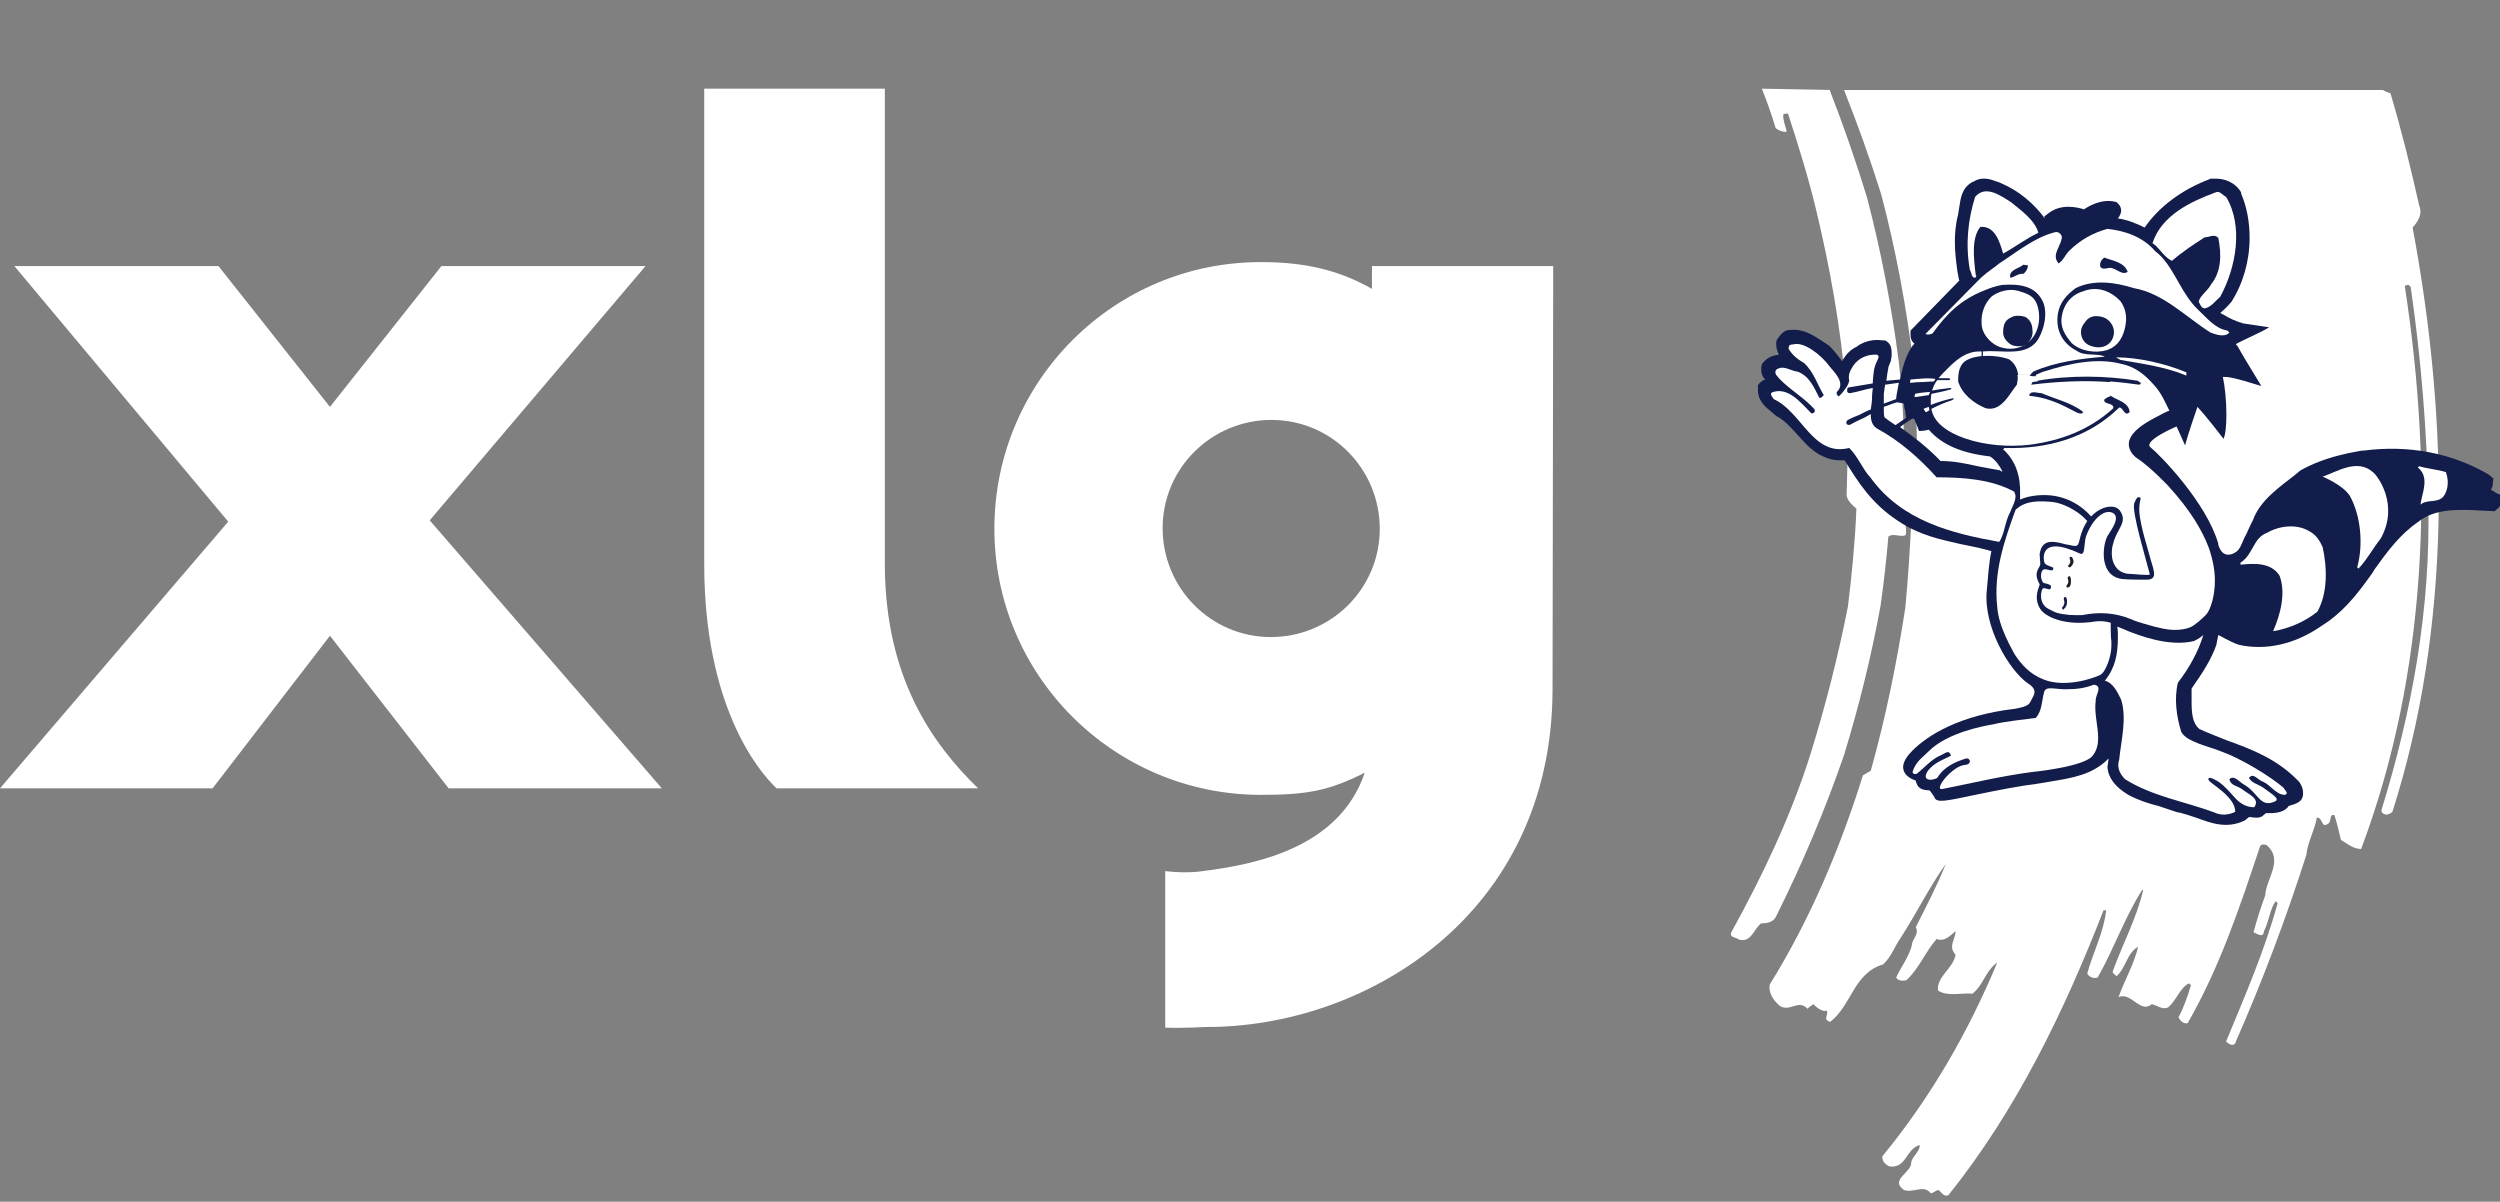 <svg xmlns="http://www.w3.org/2000/svg" xmlns:xlink="http://www.w3.org/1999/xlink" version="1.1" id="Calque_1" x="0px" y="0px" viewBox="0 0 383.4 184.3" style="enable-background:new 0 0 383.4 184.3;" xml:space="preserve"><rect x="0" y="0" width="383.4" height="184.3" fill="#808080" stroke="none"/> <style type="text/css"> .st0{fill:#FFFFFF;} .st1{fill:#1E1E1D;} .st2{fill:#121D4B;} .st3{fill:#1E1E1E;} </style> <g> <g> <g> <g> <path class="st0" d="M119.1,120.9H150c-7-6.8-14.2-16.9-14.3-34.1l0-73.2H108l0,72.9C108,108,116.1,118.1,119.1,120.9z"></path> </g> <path class="st0" d="M238.2,40.8h-27.8l0,3.5c-4.9-2.8-10.1-4.1-16.9-4.1c-22.6-0.1-40.9,18.2-41,40.7 c-0.1,22.6,18.2,40.9,40.7,41c6.9,0,10.4-0.5,16.1-3.4c-3.9,11.6-16.9,14.1-24.9,15.1c0,0-2.2,0.4-5.7,0l0,24 c2.9,0.1,6.2-0.1,6.2-0.1c24.3,0.1,53.1-17,53.2-51.7L238.2,40.8z M194.9,97.7c-9.2,0-16.6-7.5-16.6-16.7 c0-9.2,7.5-16.6,16.7-16.6c9.2,0,16.6,7.5,16.6,16.7C211.6,90.3,204.1,97.7,194.9,97.7z"></path> <g> <polygon class="st0" points="101.5,120.9 65.9,79.8 99,40.8 67.7,40.8 50.6,62.4 33.5,40.8 2.2,40.8 35,80 0,120.9 32.6,120.9 50.6,97.5 68.8,120.9 "></polygon> </g> </g> </g> <g> <path class="st0" d="M270.2,13.6c0.8,2,1.5,4,2.1,6c0.4,0.5,1.8,0.8,1.7,0.5c-1-3.3-0.4-2.5,0.2-2.7c1.6,4.9,3.1,9.7,4.3,14.7 c2.2,9.1,3.8,18.3,4.6,27.5c0.3,5.3,0.3,10.7,0.1,16.1c-0.1,0.9,0.8,1.7,1.5,2.3c-0.2,5-0.7,10.1-1.3,15 c-1.5,7.6-3.4,15.1-5.7,22.5c-3,9.6-7.4,18.8-12.2,27.5c-0.3,0.8,0.7,0.7,1.2,1.1c1.9,0.5,2.2-1.6,3.4-2.5c1,0,1.9-0.2,2.3-1.1 c4-8,7.5-16.3,10.4-24.7c2.3-7.5,4.2-15.2,5.6-22.9c0.5-3.5,0.9-7.1,1.2-10.6c0.7-0.6,1.7,0.1,2.6-0.2c0.4-0.7-0.4-1.9,0.6-2.2 c0.1,0.1,0.2,0.2,0.3,0.3c-0.2,4.3-0.5,8.7-0.9,13c-1.3,8.4-3,16.8-5.3,25c-0.4,0.2-0.8,0.5-1.2,0.7c-3.5,11.2-8.1,22.1-14.3,32.1 c-0.2,1.2,0.5,2.4,1.6,3.3c1.6,0.9,2.8-1.1,4.2,0.4c0.3-0.3,0.6-0.5,0.9-0.7c0.5,0.5,1.3,1.2,2.1,1c0.2,0.7-0.7,1.4,0.5,1.7 c3.3-2.6,3.6-7.5,8.1-8.8c1.2-1.1,1.8-2.8,2.7-4.1c2.4-3.7,4.4-7.8,6.9-11.3c-1.3,3.3-3,6.5-4.6,9.7c0.6,1.1-0.6,1.8-0.6,2.8 c-0.5,1.8-1.6,3.2-2.4,4.9c0.2,0.5,1.1,0.6,1.6,0.4c2-1.9,2.9-4.4,4.6-6.3c1.2,0.5,2.2-0.6,2.9-1.2c0,1.3-1.2,2.3,0,3.6 c-0.3,2.1-2.9,3.3-2.7,5.5c1.5,1,3.7,0.3,5.3,0.5c1.8-1.5,1.9-3.4,3.8-4.8c-4.4,10.6-10.2,20.7-17.6,29.7 c-0.2,0.7,0.6,1.5,1.2,1.6c2.5,0.2,2.4-2.7,4.5-3.3c0.1,0.9-1,1.6-1.3,2.6c0.2,1.6-3.4,2.7-1.1,4.3c1.5,0.5,3-0.9,4.1,0.5 c0.6-0.1,0.6-0.4,1.2-0.5c0.4,0.3,0.8,1.1,1.5,0.8c10.5-13.1,17.8-28.3,23.8-43.7c0.1,0,0.3,0,0.4,0c-0.4,3.5-2,6.4-2.9,9.7 c0.3,0.6,1.1,0.8,1.6,0.6c2.5-4.4,4.1-9.1,6.8-13.4c0.1,0,0.2,0,0.2-0.1c-1,4.4-3.2,8.4-4.7,12.6c0,0.3,0.4,0.5,0.6,0.7 c1.4-1.2,1.6-3.6,3.3-4.5c-0.6,2.6-2.1,5.2-3,7.7c2-0.8,3.3,2.6,5.1,1.1c0.9,0.2,1.6,0.9,2.5,0.5c1.3-1.1,1.8-3,3.2-3.7 c0.1,0.1,0.2,0.2,0.3,0.3c-0.5,1.7-1.1,3.4-1.9,4.9c0.2,0.5,0.8,1.1,1.4,0.9c4.9-8.5,8-17.8,11.1-27.1c0.2-0.4,0.7-0.3,1-0.2 c2.7,2.3-0.1,5.2-0.2,7.7c-0.7,1.9-1.3,3.8-1.8,5.7c0.5,0.1,1.5,1,1.6-0.2c0.8-1.5,0.9-3.4,1.8-4.6c0.1,0.1,0.2,0.2,0.3,0.3 c-2,7.3-5,14.2-7.9,21.2c0.4,0.5,1.3,0.9,1.5,0c4.1-9.3,7.7-18.9,10.8-28.6c0.2-2,1.3-3.8,1.6-5.7c0.9-0.1,0.7,1.6,1.6,1 c0.8-0.3,0.2-1.6,1.1-1.4c0.4,1.2,0.7,2.5,1,3.8c1,0.6,1.9,1.4,3.1,1.4c10.2-27.1,11.2-57.1,6.7-86.3c0.1-0.2,0.4-0.2,0.6-0.2 c0.1,0.1,0.2,0.2,0.3,0.3c1.6,11,2.5,22,2.7,33.1c0.4,16.2-2.5,32-7.2,47.2c0.1,0.5,0.6,0.7,1,0.6c0.3-0.1,0.5-0.2,0.7-0.4 c9.1-28.5,8.7-59.6,3.1-89.6c0.7-0.8,1.6-2,1-3.4c-1.3-5.8-2.7-11.5-4.4-17.2c-0.4-0.1-0.8-0.3-1.2-0.5h-82.6 c2.1,5.3,4,10.6,5.7,16c2.3,8.7,3.9,17.5,5,26.4c0.3,4.7,0.5,9.5,0.5,14.3c-0.2,0.1-0.4,0.3-0.6,0.5c0,1.7-0.1,3.5-0.1,5.3 c-0.3,0.3-0.8,0.2-1.2-0.1c0-6.9-0.1-13.8-0.9-20.7c-1.1-8.5-2.7-16.9-4.9-25.3c-1.7-5.5-3.6-11-5.7-16.4v0L270.2,13.6z"></path> <path class="st1" d="M302.6,27.8l-0.1,0.1C302.4,27.9,302.5,27.9,302.6,27.8C302.5,27.9,302.5,27.9,302.6,27.8 C302.5,27.8,302.6,27.8,302.6,27.8"></path> <path class="st1" d="M296.5,122.3l-0.2-0.2C296.4,122.2,296.4,122.3,296.5,122.3"></path> <g> <path class="st2" d="M383,75.7c0,0-0.5-0.3-1-0.6c0.1-0.2,0.3-0.5,0.3-0.8c0-0.1,0-0.2,0-0.3h0l0.1-0.6l-0.7-0.6 c-5.6-3.3-12.2-4.6-19.2-3.7c0,0-0.3,0-0.3,0c-0.9,0.2-1.7,0.3-2.5,0.5h0c-2.7,0.6-5.1,1.5-7,2.6l-0.1,0.1l-0.6,0.5 c-2.4,1.9-5.4,3.9-6.5,7c-0.1,0.1-1,2.1-1,2.1c-0.9,1.6-0.8,2.6-2.3,3.1c-0.5,0.1-1.4,0.3-2-1.4c0,0,0-0.1,0-0.1c0,0,0-0.1,0-0.1 c-1.8-6.3-8.9-13.6-10.4-14.8c-1.2-1,4-3.2,4-3.2l1.3,2.9c0,0,0.5-1.9,1.9-5.9c0,0,1.5,1.6,4,4.9c0.6-1.2,0.6-6.1-0.1-9.5 c0.8,0,1.4,0,5.9,1.4c-1-1.7-2.6-4.2-3.7-6.2c-0.1,0-0.1-0.1-0.2-0.2c0.1,0,0.1-0.1,0.1-0.1c0,0,0,0,0,0c1.1-0.6,3.5-1.6,5-2.5 l-4-0.6c-1-0.3-2-0.7-3.1-1.4l0.1,0.1c-0.1-0.1-0.3-0.2-0.5-0.3c0.6-0.5,1.2-1.1,1.7-1.7c1.8-2.8,2.8-6.3,2.8-9.8 c0-2.4-0.4-4.7-1.3-6.8l0-0.1l0-0.1c-0.9-1.5-2.5-2.2-4.3-2.1H339l-0.2,0.1c-4.2,1.6-7.7,4.2-9.9,7.4c-1.2-0.6-2.6-1.2-4.1-1.4 c0.3-0.4,0.5-0.8,0.5-1.2c0-0.3-0.1-0.7-0.4-1l-0.3-0.3l-0.4-0.1c-1.4-0.3-3.1,0.2-4.6,1.2c-1.3-0.4-3.5-0.8-5.3,0.5l-0.8,0.6 c0,0,0.1,0.2,0.1,0.3c-1.6-2.2-3.9-4.2-6.7-5.4l0,0l-0.2-0.1l-0.6-0.2c-0.8-0.3-2.2-0.8-3.5,0.1c0,0,0,0-0.1,0c0,0,0,0,0,0 c-1.6,0.9-1.8,2.4-2,3.7l-0.2,1.3c-0.4,1.5-0.5,2.9-0.5,4.2c0,1.6,0.2,3.1,0.4,4.6v0c0.1,0.3,0.1,0.7,0.2,1c0,0,0,0.2,0.1,0.3 c-0.7,0.7-7.5,7.7-7.5,7.7l0,0.3c0,0.1,0,0.2,0,0.4c0,0.4,0.1,0.9,0.6,1.3c-0.1,0.1-0.1,0.2-0.2,0.2c0,0,0,0,0,0h0l0,0 c0,0,0,0,0,0c-0.9,1.2-1.5,2.9-1.9,4.8c0,0.2-0.1,0.3-0.1,0.5c-0.8,0.1-1.4,0.1-2.1,0.2c0.1-1,0.3-2,0.3-2v-0.1 c0,0,0.2-0.5,0.2-0.5l0.2-0.5l0-0.2c0.1-0.2,0.1-0.6,0.1-1c0-0.6-0.1-1.3-0.7-1.7l-0.3-0.2l-0.4,0c-1.4-0.2-2.7,0.1-3.9,0.9 c0.1,0,0.1-0.1,0.2-0.1l-0.3,0.2c0.1,0,0.1-0.1,0.2-0.1c-1.2,0.5-1.9,1.4-2.4,2.3c-0.5-0.7-1.1-1.5-1.9-2.3l-0.1-0.1l-1.2-0.8 c-1.3-0.8-2.7-1.8-4.7-1.6c0,0-0.1,0-0.1,0c-0.9,0-1.4,0.7-1.7,1.1l-0.3,0.4l-0.1,0.4c0,0.1,0,0.2,0,0.3c0,0.6,0.2,1.1,0.4,1.6 c-0.8,0.1-1.6,0.3-2.3,1.1l-0.2,0.2l-0.1,0.2c-0.1,0.3-0.1,0.5-0.1,0.8c0,0.6,0.2,1.1,0.6,1.5c-0.3,0.1-0.6,0.3-0.9,0.6l-0.2,0.3 l0,0.3c0,0.2,0,0.3,0,0.5c0,1.5,1.1,2.5,2,3.2l0.8,0.7l0.2,0.1c1.1,0.6,2,1.6,3,2.7c1,1.1,2,2.3,3.4,3.1c1.7,0.9,2.6,0.9,3.6,0.9 h0.3c2.1,3.4,4.1,6.6,8.2,9.3c3.3,2.2,6.4,2.8,9.4,3.5l2.9,0.6l1.6,0.4c0,0,0.2,0.1,0.4,0.1c-0.4,1.9-0.5,3.9-0.7,6 c-0.6,5.5,3.4,12.3,6.3,14.3c1.6,1,0.9,1.8,0.6,2.4c-0.4,0.8-0.4,1.1-2.6,1.5c-8.6,1-13.4,4.1-15.7,6.4c-3.5,3.5,0.5,4.6,0.5,4.6 c0,0,0,0,0,0.1c0.2,0.4,0.2,1.4,2.1,1.4c0,0.1,0.1,0.1,0.1,0.1s0.6,0.8,0.7,1c0,0,0,0,0,0l0,0.1c0.5,0.7,1.5,0.5,6.7-0.6 c2.9-0.6,6.5-1.3,9-1.6c0.1,0,2.4-0.4,2.4-0.4c3-0.5,6.1-1,8.5-3.4l0.1-0.1l0-0.1c0,0,0,0,0,0c-0.1,0.7-0.2,1.4-0.2,1.4 c0.1,1.7,1.2,3.1,3.2,4.3c1.5,0.8,3,1.3,4.6,1.7l3,1l0.2,0c0.8,0.2,1.7,0.5,2.6,0.8c2.2,0.8,4.7,1.8,7.5,0.4c0,0,0.5-0.4,0.6-0.5 c0.1,0,0.2,0,0.2,0c0.5,0.1,1.3,0.2,1.8-0.1c0.4-0.3,0.6-0.5,0.6-0.5c0.1,0,0.5,0,0.8,0h0c0.1,0,0.2,0,0.2,0c2-0.1,2.4-1,2.5-1.1 c0.1,0,0.3-0.1,0.3-0.1s1.4-0.3,1.7-1c0.2-0.3,0.2-0.7,0.2-0.9c0-0.8-0.4-1.4-0.6-1.7l-0.1-0.1l-0.1-0.1c-3.2-3.3-7.1-4.8-11-6.2 c0,0-3.8-1.5-4.1-1.7c-1.1-0.9-1.2-2.5-1.2-4.3c0-0.2,0-0.4,0-0.6c0,0,0-0.8,0-1.3c0.1-0.1,0.2-0.3,0.2-0.3 c1.4-2,2.8-4.1,3.6-6.4c0-0.1,0.2-1,0.2-1c0-0.2,0.1-0.4,0.1-0.5c0.3,0.1,0.6,0.3,0.6,0.3c0.8,0.4,1.6,0.9,2.6,1.2 c4.1,0.9,8.6-0.1,12.6-2.9c3.1-1.9,5.3-4.6,7.3-7.4c0.3-0.4,0.6-0.8,0.8-1.2c2-2.8,4-5.5,6.8-7.4c2.5-2,6.1-1.9,9.6-1.7l2.1,0.1 l0.3-0.3c0.5-0.3,0.7-0.8,0.7-1.5v-0.7L383,75.7z M295.8,65.9c2,2.3,5,3.6,9.4,4.1c0.9,0.6,1.5,1.5,1.9,2.3c-0.1,0-0.2,0-0.3-0.1 l-0.1-0.1l-0.2,0l-3.2-0.6c-1.8-0.4-3.6-0.8-5.7-0.8c-1.9-2-4.1-3.7-6.2-5.2c0.6-0.5,1.2-0.9,1.9-1.3c0.1,0,0.2,0,0.3,0.1 c0.3,0.7,0.7,1.8,0.7,1.8S295.1,66.1,295.8,65.9 M288.9,60.4c0,0,0.1-0.6,0.2-1.4c0.8-0.1,1.3-0.2,2.1-0.3 c-0.1,0.7-0.3,1.5-0.4,2.3l0,0.2c-0.6,0.2-1.3,0.5-1.9,0.7C288.9,61.5,288.9,60.6,288.9,60.4 M288.9,62.4c0.6-0.2,1.3-0.5,2-0.7 c0.2,0,0.7,0.1,1.1,0.2c0,0.5,0.1,0.9,0.2,1.2l0,0.2l0.1,0.6v0.2c-0.5,0.3-1,0.7-1.6,1.1c-0.3-0.2-0.6-0.4-0.9-0.6 c0,0-0.4-0.3-0.8-0.6c-0.1-0.4-0.1-0.8-0.1-1.2C288.9,62.7,288.9,62.6,288.9,62.4"></path> <path class="st2" d="M311.4,59.1c4-0.5,8.2-0.7,12.3-0.4c1.5,0.1,3,0.3,4.5,0.5c0.1-0.1,0.3-0.2,0.2-0.3 c-0.1-0.2-0.3-0.2-0.4-0.3c-4.9-0.8-10.7-0.9-15.7,0c-0.2,0-0.4,0.1-0.6,0.1L311.4,59.1z"></path> <path class="st2" d="M319.5,63.3c-0.1-0.1-0.2-0.1-0.1-0.2c-1.9-1.4-4.2-1.9-6.3-2.8c-0.6,0-1.8-0.5-1.9,0.4 c2.3,0.3,4.3,1.1,6.2,2C318.1,63,318.9,63.7,319.5,63.3"></path> <path class="st1" d="M293.4,52.9C293.4,52.9,293.4,52.9,293.4,52.9L293.4,52.9C293.4,52.9,293.4,52.9,293.4,52.9"></path> <path class="st3" d="M317.4,87c-0.1-0.1-0.1-0.2-0.1-0.3c0.2-0.4,0.3-0.5,0.3-0.6c0-0.1-0.1-0.2-0.1-0.4h0c0-0.1,0-0.2,0.1-0.3 c0.1,0,0.2,0,0.3,0.1c0.1,0.2,0.2,0.4,0.2,0.6c0,0.2-0.1,0.5-0.3,0.8c0,0.1-0.1,0.1-0.2,0.1C317.4,87.1,317.4,87,317.4,87"></path> <path class="st3" d="M316.9,90c-0.1-0.1,0-0.2,0.1-0.3c0.2-0.1,0.2-0.3,0.2-0.6c0-0.2,0-0.4-0.1-0.5l0,0c0-0.1,0-0.2,0.2-0.2 c0.1,0,0.2,0,0.2,0.2c0,0.2,0.1,0.4,0.1,0.6c0,0.3-0.1,0.7-0.4,0.9c0,0-0.1,0-0.1,0C317,90.1,316.9,90.1,316.9,90"></path> <path class="st2" d="M316.3,93.4c-0.1-0.1-0.1-0.2,0-0.3c0.2-0.2,0.3-0.5,0.3-0.8c0-0.2,0-0.3-0.1-0.4c0-0.1,0-0.2,0.1-0.3 c0.1,0,0.2,0,0.3,0.1c0.1,0.2,0.1,0.4,0.1,0.6c0,0.4-0.1,0.8-0.4,1.1c0,0-0.1,0.1-0.1,0.1C316.4,93.4,316.3,93.4,316.3,93.4"></path> <g> <path class="st0" d="M371,71.5l-0.2,0.2c1.9,1.5,0.6,4,0.4,5.7c1.1-1,3,0,3.8-1.7c0.5-1,0.5-2.2,0.1-3.3 C373.8,72,372.3,71.9,371,71.5"></path> <path class="st0" d="M321.4,107.5c-0.4,2.8,1.3,6.1-0.4,8.3c-1.1,1.8-9.4,2.6-9.4,2.6c-4.6,0.6-9.2,1.7-13.7,2.6 c-1.5,0.3,1.5-3.6,3.5-3.7c1-0.1,0.8-1,0.2-1c-1.7,0.5-3.5,1.3-4.5,3c-0.4,0.2-1,0.4-1.5,0.2c-0.5-0.3-0.2-0.8,0-1.2 c1-1.4,2.5-1.8,3.6-2.4c-0.3-1-0.8-0.4-1.5-0.1c-1.5,0.6-2.6,2-3.8,2.9c-0.4,0-0.5,0-0.6-0.3c0.5-1.6,1.4-2.1,2.5-3.2 c2.9-2.9,8.6-3.9,9.8-4.1c2.1-0.5,4.4-0.7,6.6-1c1-1.1,0.9-2.6,1.3-4c0.3-1,1.9-0.3,3.6-0.4c1.4,0,2.8-0.2,4-0.7 C322.6,105.2,321.3,106.6,321.4,107.5"></path> <path class="st0" d="M286.9,73.3c-1.3-1.4-1.9-3.2-3.3-4.6c-5.6,1.4-7.2-5.5-11.6-7.5c-0.1-0.3-0.6-0.6-0.3-1 c2.5-1,4.5,1.6,6.1,3.2c0.2,0,0.5-0.1,0.5-0.3v-0.3c-1.6-1.8-3.5-2.8-5.3-4.6c-0.4-0.5-1-0.9-0.6-1.5c1.1-0.8,2.2,0.2,3.3,0.3 c1.8,0.7,2.5,2.4,3.3,4c0.4,0.1,0.5-0.3,0.7-0.4c-1-1.6-1.5-3.5-3-4.9c-1-0.6-1.8-1.2-2.4-2.2c0-0.8,0.4-0.6,0.8-0.7 c1.5-0.4,4.1,1.5,5.5,3.4c0.5,0.7,2.6,2.5,1.1,3.9c-0.1,0.3,0,0.5,0.3,0.7c0.3-0.3,0.7-0.7,1-1.2c0,0,0.1-0.1,0.1-0.1 c0.2-0.3,0.4-0.7,0.5-1.1c-0.2-0.9,0.1-1.5,0.6-2.3c0.9-1.3,2.3-1.8,3.7-1.7c0.4,0.3,0.1,0.6,0,0.9c-0.5,1-0.6,1.7-0.7,3.5 c-1.3,0.2-2.3,0.4-3.6,0.6c-0.1,0-0.3,0.1-0.3,0.2c0,0,0,0,0,0.1c0,0,0,0,0,0.1c-0.1,0.3,0.1,0.5,0.4,0.5 c1.2-0.2,2.3-0.6,3.5-0.8c0,0.4-0.1,0.8-0.1,1.3c0,0.7-0.1,1.4-0.2,2c-0.6,0.2-1.1,0.5-1.7,0.8c0,0-1.3,0.5-1.8,0.8 c-0.5,0.3-0.2,1,0.4,0.7c0.5-0.3,1.8-0.9,1.8-0.9c0.5-0.2,0.9-0.5,1.3-0.7c0,1,0.2,1.8,1.1,2.3c3.3,1.8,6.3,4.4,9,7.4 c4.1,0,8.4,0.3,11.9,2.2c0.1,0.2,0.2,0.5,0.2,0.7c0,0.8-0.5,1.6-0.8,2.4c-0.8,1.4-0.9,3.5-1.7,4.6 C299.3,81.8,291.7,79.9,286.9,73.3"></path> <g> <g> <path class="st0" d="M363.9,72.4c0.7,0.5,4.1,5,1.2,10.2c-1.2,1.5-2,3.1-3.4,4.6l-0.2-0.2c1-3.6,0.5-8-1.1-10.9 c-1-1.7-4.2-3-4.2-3C358.5,72.3,361.5,70.3,363.9,72.4"></path> <path class="st0" d="M356.2,83.9c0.7,3.2,0.8,7-0.8,9.9c-2,1.6-4.4,2.6-6.8,3c1.1-2.5,2-5.8,1-8.5c-1.3-2.1-4-1.9-6-1.7v-0.3 c2-1.3,1.9-3.8,4.1-4.6c1.9-1.1,4.6-1.4,6.5-0.2C355.2,82,355.8,83,356.2,83.9"></path> <path class="st0" d="M350.2,120.8c0.2,0.4,0.9,0.9,0.2,1.1c-1.3,0-2.2-1.5-3.3-2c-0.8-0.2-1.5-1.5-2.2-0.6 c0.4,0.8,1.5,1,2.2,1.5c1,0.8,2.7,1.7,1.8,2.1c-2.3,1.1-2.6-1.4-4.8-2.6c-0.7-0.4-1.5-1.5-2.2-0.8c0.2,1,1.2,1,1.9,1.5 c1,0.8,2.9,1.5,1.9,2.8c-1.1,0-2.1-0.5-2.9-1.4c-1.1-1.2-2.3-2.7-3.8-3.1c0,0-0.4-0.1-0.3,0.3c0.1,0.5,4.1,2.5,4.1,4.9 c-1,0.5-2.2,0.6-3.2,0.1c-4.6-1.7-9.6-2.5-13.7-5.1c-0.8-0.8-1.3-1.8-0.9-3c0.3-3,1.2-6.3,0.3-9.2c-0.5-1-1.2-2.6-2.5-2.9 c1.6-2,2-4.1,2-6.7c0-0.5,0-1.1-0.1-1.6c0.8,0.3,1.5,0.6,1.7,0.7c1.3,0.5,6.2,2.5,10.1,1.5c0.2-0.1,0.8-0.4,1.4-0.9 c-0.8,2.6-2.2,5.1-3.9,7.3c-0.6,2.5-0.2,5.2,0.5,7.5c0.8,1.6,4.1,2.2,6.3,3.1C343.6,116.3,348.1,119,350.2,120.8"></path> <path class="st0" d="M341.6,50.7l0.3,0.3c-0.7,0.8-2.1,0.3-2.9,0c-3.8-2.4-7.2-6-11.7-6.8c-2.9-0.9-6.2-1.4-9,0 c-1.3,1-2.4,2.1-2.7,3.9c-0.4,2.5,0.7,4.6,2.9,5.7c1.2,0.9,3.1,0.3,4.3,0.9c-3.7,0.3-7.6,0.8-11,2.3c-0.1,0.2-0.4,0.3-0.4,0.5 l-1.9,0c-0.1-0.9-0.5-1.8-1.4-2.4c-1.1-0.4-2.6-0.6-4-0.5l0-0.7c3-0.3,6.9,1,8.6-2.1c0.8-1.5,1.3-3.6,0.7-5.3 c-1.1-2.7-3.7-3-6.4-2.8c-1,0.2-1.6,0.4-2.6,0.8c-3.8,1.5-5.9,3.7-8,6.6c-0.2,0.2-0.9,0.3-1.1,0.1l8.1-8.2l0.4-0.4 c1.2-1.1,2-1.5,2.8-2.2c2.8-1.8,5.4-4,8.6-4.8c0.5-0.1,0.9,0.3,1,0.7c0,1.4-1.7,2.7-0.5,4.1c0.7-0.4,1-1.3,1.6-1.9 c1.7-1.7,3.7-2.8,5.9-3.4c2.7,0.3,5.4,1.2,7.3,3.4c0.4,0.3,0.7,0.6,1,0.9c2.2,2.4,3.1,5.7,5.6,8.1 C338.4,48.7,339.7,50.4,341.6,50.7 M324.1,41.2c0.7,0.2,1.4,1,2.2,0.5c-0.5-1.5-2.3-1.7-3.6-2.2c-0.5,0.4-0.7,0.8-0.6,1.4 C322.6,41.6,323.4,40.8,324.1,41.2 M311,40.7l-0.7-0.1c-0.7,0.6-2.3,0.8-2,2c0.7-0.1,1.2-0.7,2-0.6 C310.7,41.7,311,41.2,311,40.7"></path> <path class="st0" d="M341.4,30.2c2.7,4.5,1.5,10.9-0.9,15.3c-0.8,0.7-1.4,1.6-2.4,1.8c-0.1,0-0.2-0.1-0.3-0.1 c-0.3-0.2-0.4-0.6-0.6-0.9c0.1-0.9,1.4-1.7,1.9-2.7c1.6-2,1.6-4.6,1.1-7.1c-0.6-0.7-1.4-0.1-2.1-0.1c-1.7,1.1-3.4,2.2-5,3.6 c-0.5-0.2-0.9-0.6-1.2-0.9c-0.6-0.6-1.1-1.4-1.8-1.8c1.4-4.3,5.9-6.4,9.7-7.8C340.4,29.2,340.8,29.9,341.4,30.2"></path> <path class="st0" d="M338.7,83.9c1.4,3.9,1,6.6,0.6,8.2c-0.2,0.7-0.4,1.3-0.7,1.8c-0.1,0.1-0.2,0.3-0.3,0.4 c-0.6,0.6-1.7,1.6-2.4,1.9c-1.5,0.6-3.3,0.4-4.2,0.2c-0.4-0.1-0.9-0.2-1.3-0.3c-0.8-0.2-2.8-0.8-3-0.9 c-0.4-0.1-3.3-1.8-7.9-0.9c-0.4,0.1-2,0-2.2,0c-1.7-0.2-2-0.3-3.1-0.9c-1.7-0.8-1.2-3.2-0.8-3.2c0.5,0,1,0.4,1.1,0 c0-0.2,0.4-0.5-1.1-0.8c-0.6-0.6-0.5-2.1,0.2-2.1c0.6,0,1.3,0.5,1.3-0.2c-0.1-0.2-1-0.3-1.3-0.7c-0.2-0.2-1.2-4.6,5.4-1.5 c0.7,0.3,0.6-0.9,0.8-2.2c0.1-0.6,0.5-1.4,0.9-2.1v0c0.8-1.3,2-2.4,3.2-2c1.4,0.6,0,2.5-0.7,3.6c-0.8,1.5-1.3,6.2,2.3,6.6 c0.7,0.1,3.1,0.1,3.7,0.1c2,0,0.9-1.8,0.4-3.9c-0.4-1.5-0.9-3-1.2-4.5c-0.3-1.5-0.5-2.5-0.1-4.1c-0.6-0.6-0.9,0.7-1,0.8 c-0.4,1.3,1.8,8.5,2.4,10.9c-0.2,0.2-2.6-0.1-3.2-0.1c-0.9,0-1.7-0.6-1.9-0.9c-1.1-1.3-0.7-3.3-0.5-3.8c0.5-2.2,2.3-3.2,1-5 c-0.7-1-2.8-0.8-4.4,0.9c-2.6-2.9-6.1-3.8-9.7-3c-0.4,0.1-0.6,0.2-1.2,0.4c0-0.3,0-0.5,0-0.8c0.1-2.6-0.6-5.1-2.6-6.9l0.2-0.2 c6.7,0.2,12.9-1.6,17.6-6.2c0.6-0.1,0.8,1.5,1.6,0.7c-0.1-1.5-1.9-1.8-2.9-2.5c-0.1,0-0.2,0-0.2,0l0.1-2.2h0 c1.5,0.1,3,0.3,4.5,0.5c0.1-0.1,0.3-0.2,0.2-0.3c-0.1-0.1-0.3-0.1-0.4-0.3c-4.8-0.8-10.5-0.9-15.5,0l-0.2-0.9 c0.5-0.2,1-0.5,1.5-0.6c3.5-1.1,7.8-2.1,11.6-1.1c2,0.4,3.5,1.5,5,3.2c1.2,1.3,1.7,2.6,2.4,4c-0.3,0-1.7,0.8-2.1,1 c-4.5,2.3-4.7,4.2-3.5,5.7c0.1,0.1,0.3,0.3,0.4,0.4c2.3,1.5,5,4.4,5,4.4C335.9,78.2,337.7,81.3,338.7,83.9 M318,86.1 c0-0.2-0.1-0.4-0.2-0.6c0-0.1-0.2-0.1-0.3-0.1c-0.1,0-0.1,0.1-0.1,0.2c0,0,0,0,0,0.1c0.1,0.2,0.1,0.3,0.1,0.4 c0,0.1,0,0.3-0.3,0.6c-0.1,0.1,0,0.2,0.1,0.3c0,0,0.1,0,0.1,0c0.1,0,0.1,0,0.2-0.1C317.9,86.6,318,86.3,318,86.1 M317.2,90.1 c0.4-0.2,0.4-0.6,0.4-1c0-0.2,0-0.4-0.1-0.6c0-0.1-0.1-0.2-0.2-0.1c-0.1,0-0.2,0.1-0.2,0.2v0c0,0.2,0.1,0.4,0.1,0.5 c0,0.3-0.1,0.5-0.2,0.6c-0.1,0.1-0.1,0.2-0.1,0.3C317,90.1,317,90.1,317.2,90.1C317.1,90.1,317.2,90.1,317.2,90.1 M317,92.3 c0-0.2,0-0.4-0.1-0.6c0-0.1-0.2-0.2-0.3-0.1c-0.1,0-0.1,0.2-0.1,0.3c0,0.1,0.1,0.3,0.1,0.4c0,0.3-0.1,0.6-0.3,0.8 c-0.1,0.1-0.1,0.2,0,0.3c0,0,0.1,0.1,0.1,0.1c0.1,0,0.1,0,0.1-0.1C316.9,93.1,317,92.7,317,92.3"></path> <path class="st0" d="M335.3,57.1l0,0.5c-3.1-1.3-6.6-1.8-10.1-2.4l-0.7-0.4C328,54.8,332.2,55.8,335.3,57.1"></path> <path class="st0" d="M325.2,46.2c0.7,1,1,2.1,0.8,3.5c-0.3,1.9-1.1,3.4-2.9,4c-1.7,0.5-4,0.2-5.4-1.1c-1-1.2-1.8-2.4-1.5-4.1 c0.3-1.9,1.5-3.3,3.2-3.8C321.6,43.8,323.7,44.6,325.2,46.2 M323.9,52.1c0.4-0.8,0.4-1.5,0-2.3c-0.5-0.8-1.1-1.2-2.1-1.3 c-0.9-0.1-1.6,0.2-2.1,1c-0.6,0.7-0.7,1.5-0.4,2.3c0.3,0.7,0.8,1.1,1.5,1.3C322,53.5,323.3,53.2,323.9,52.1"></path> <path class="st0" d="M322.7,61.3c-0.1,0.8,1.5,0.4,1.4,1.3c-3.7,3.4-8.2,5-12.8,5.6c-6.6,0.8-14.5-1.4-15.1-5.5 c1-0.5,2.1-1,3.1-1.3c0.3-0.1,0.5-0.4,0.1-0.3c-1,0.2-2.3,0.6-3.3,1c0-0.7,0-1.2,0.1-1.7c1-0.2,2-0.4,3-0.7 c0.1,0,0.1-0.2-0.1-0.2c-0.8,0.1-1.8,0.2-2.8,0.4c0.2-0.6,0.4-1.1,0.8-1.6c0.5,0,1.1,0,1.8,0c0.2,0,0.2-0.3,0-0.3 c-0.6,0-1.1,0-1.6,0c0.4-0.5,0.9-1,1.4-1.5c1.5-1.5,2.9-2.6,4.9-2.6c0.1,0,0.2,0,0.3,0h0l0,0.7c-0.7,0.1-1.4,0.2-2,0.5 c-1.5,0.6-1.6,2.2-1.6,3.4c0.6,1.9,2.3,3.3,4.2,4.1c2.4,0.6,3.6-2.1,4.8-3.6c0.1-0.5,0.2-1,0.1-1.5l1.9,0c0,0,0,0,0,0.1 c0.2,0.1,0.5,0.1,0.8,0.1c0.1,0,0.1,0,0.2-0.1l0.2,0.9c-0.1,0-0.1,0-0.2,0l-0.6,0.1l-0.2,0.4c4-0.5,8.1-0.7,12.2-0.4l-0.1,2.2 C323.2,60.9,322.9,61.1,322.7,61.3 M319.5,63.3c-0.1-0.1-0.2-0.1-0.1-0.2c-1.9-1.4-4.2-1.9-6.3-2.8c-0.6,0-1.8-0.5-1.9,0.4 c2.3,0.2,4.3,1,6.2,2C318.1,63,318.9,63.7,319.5,63.3"></path> <path class="st0" d="M323.8,98.4c0,0.2,0,0.5,0,0.7c0,1.6-0.9,4-1.7,4.4c-1.2,0.6-5.5,2-8.7,0.7c-2.1-0.8-3.4-2.3-4.4-3.8h0 c-0.3-0.6-2.5-4.2-2.7-7.3c-0.6-5.4,1.1-10.2,2.8-14.9c1.5-1.5,3.8-1.4,5.8-1.2c1.5,0.2,3.8,1.3,5.2,2.9 c-0.2,0.3-0.4,0.7-0.6,1.1c-0.9,2.1-0.4,2.9-1.6,2.7c-0.3-0.1-1.2-0.2-1.8-0.4c-1.3-0.3-3-0.6-3.3,1.7c0,0.3,0.1,1.2,0.1,1.5 c0,0.6-1.2,1.2-0.1,3.1c0.1,0.2-1.1,1.9,0.1,3.8c0.7,1.1,3.6,2.7,8.5,1.9c0.8-0.1,1.6,0,2.3,0.2 C323.7,96.5,323.7,97.7,323.8,98.4"></path> <path class="st0" d="M312.4,46.7c0.7,2,0.3,4.6-1.5,5.9c0.6-0.5,0.9-1.2,0.8-1.9c0-1-0.4-1.7-1.1-2.1 c-0.6-0.2-1.6-0.3-2.2,0.1c-1,0.4-1.2,1.3-1.2,2.3c0,0.8,0.6,1.5,1.3,1.9c0.5,0.2,1.1,0.3,1.8,0.1c0.1,0,0.2-0.1,0.3-0.1 c0,0,0,0-0.1,0c-1.4,0.8-2.9,0.7-4.1,0.2c-1.3-0.6-2.5-2-2.5-3.5c-0.1-1.5,0.4-3,1.5-4.1c1-0.8,2.7-1.3,4.1-0.9 C310.8,45,311.9,45.3,312.4,46.7"></path> <path class="st0" d="M308.4,31c1.6,1.3,3.7,2.8,4.2,4.7c-1.9,0.9-3.6,2.2-5.4,3.2c-0.5-1.7-1.2-4.3-3.5-4.1 c-1.4,1.7-1,4.9-0.7,7.4c0.2,0.1,0,0.3-0.1,0.4c-0.6,0-0.5-0.8-0.8-1.2c-0.7-3.9-0.3-7.7,0.8-11.2 C304.5,28.3,306.8,30,308.4,31"></path> <path class="st0" d="M296.8,58.1l-0.2,0.4c-0.7,0-1.3,0.1-2.2,0.1c-0.5,0-1,0.1-1.5,0.1l0.1-0.5c0.4,0,0.8-0.1,1.3-0.1 C295.3,58,296,58,296.8,58.1"></path> <path class="st0" d="M296,60.1l-0.2,0.5c-0.8,0.1-1.4,0.2-2.2,0.3l0.1-0.5C294.5,60.2,295.1,60.2,296,60.1"></path> <path class="st0" d="M295.8,62.4l0.1,0.5c-0.1,0.1-0.4,0.3-0.6,0.3l-0.3-0.5C295.2,62.6,295.5,62.5,295.8,62.4"></path> </g> </g> </g> </g> </g> </g> </svg>